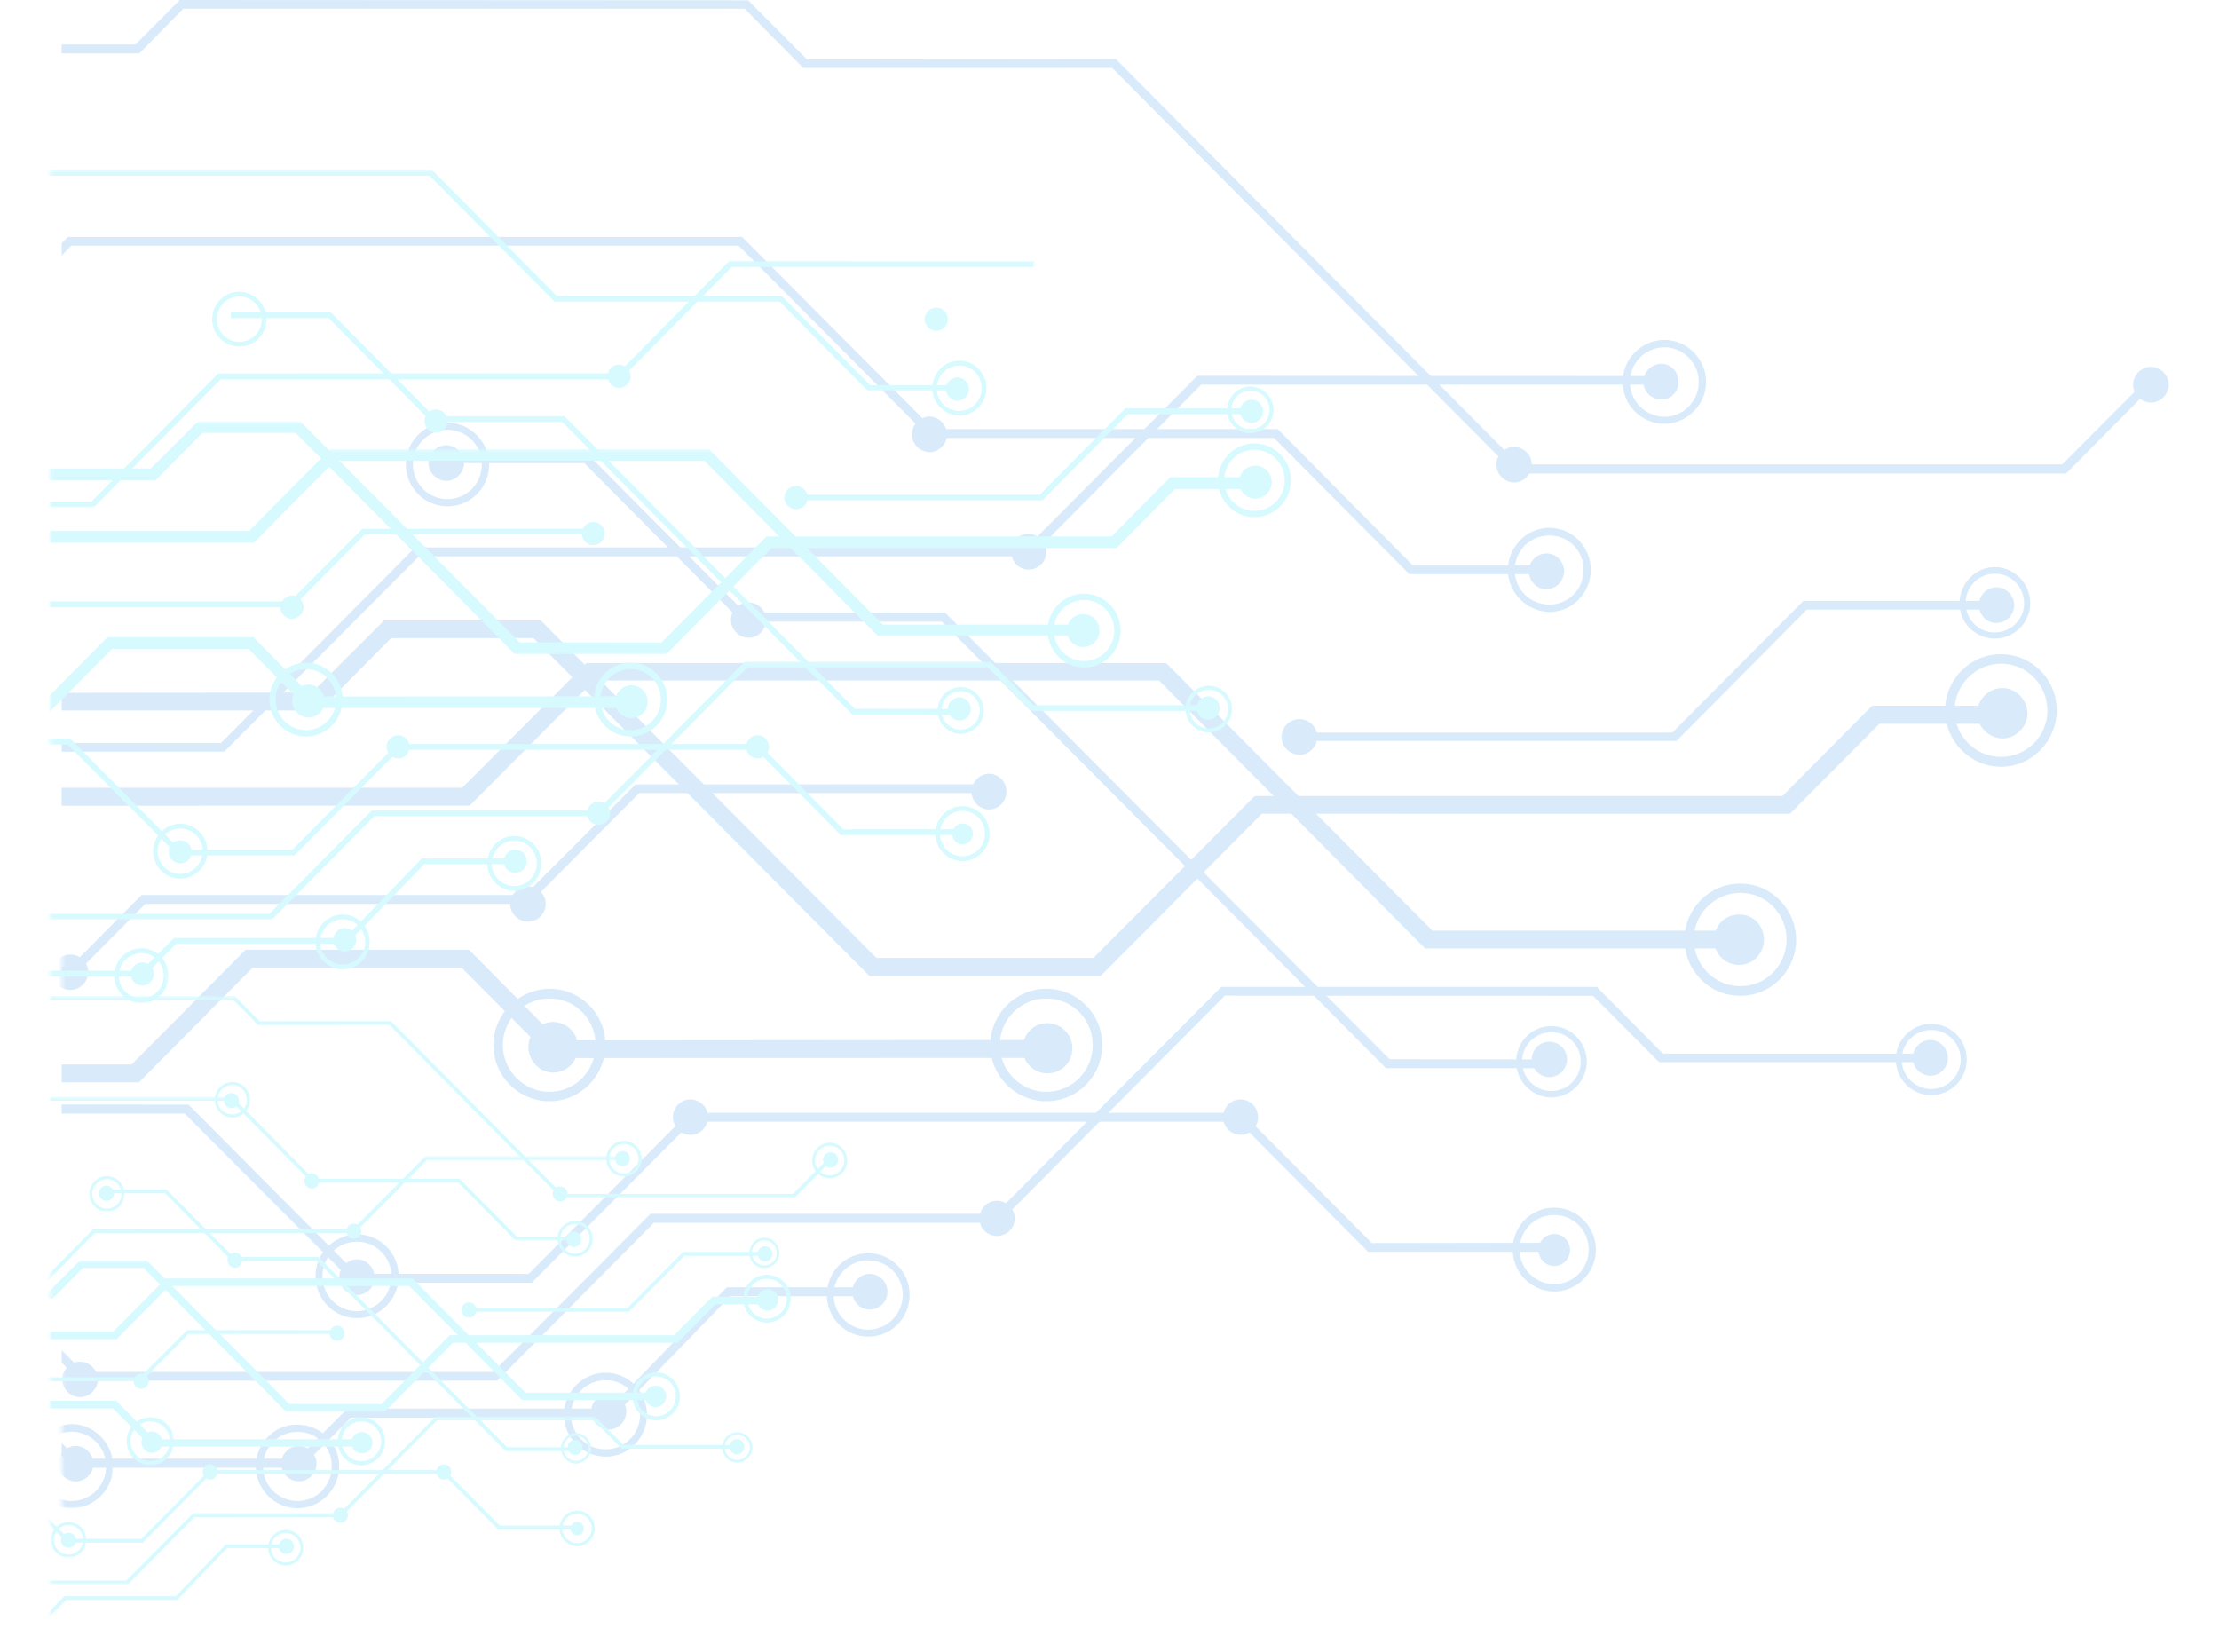 <?xml version="1.0" encoding="UTF-8"?>
<svg width="575px" height="428px" viewBox="0 0 575 428" version="1.1" xmlns="http://www.w3.org/2000/svg" xmlns:xlink="http://www.w3.org/1999/xlink">
    <title>Group 348</title>
    <defs>
        <polygon id="path-1" points="7.68 0 27.629 0 27.629 35.513 7.68 35.513"></polygon>
        <polygon id="path-3" points="7.014 0 28.295 0 28.295 35.513 7.014 35.513"></polygon>
        <polygon id="path-5" points="6.455 0 28.855 0 28.855 35.513 6.455 35.513"></polygon>
        <polygon id="path-7" points="10.995 0 24.314 0 24.314 35.513 10.995 35.513"></polygon>
        <polygon id="path-9" points="0 0 61.157 0 61.157 35.722 0 35.722"></polygon>
        <polygon id="path-11" points="0 0 136.646 0 136.646 35.722 0 35.722"></polygon>
        <polygon id="path-13" points="0 0 178.431 0 178.431 43.474 0 43.474"></polygon>
        <polygon id="path-15" points="0 0 80.981 0 80.981 35.722 0 35.722"></polygon>
        <polygon id="path-17" points="0 0 74.427 0 74.427 35.722 0 35.722"></polygon>
        <polygon id="path-19" points="0 0 185.53 0 185.53 39.258 0 39.258"></polygon>
        <polygon id="path-21" points="0 0 157.094 0 157.094 35.722 0 35.722"></polygon>
        <polygon id="path-23" points="0 0 136.016 0 136.016 37.258 0 37.258"></polygon>
        <polygon id="path-25" points="0 0 202.073 0 202.073 52.297 0 52.297"></polygon>
        <polygon id="path-27" points="0 0 148.611 0 148.611 41.509 0 41.509"></polygon>
        <polygon id="path-29" points="1.569 0 33.839 0 33.839 35.722 1.569 35.722"></polygon>
        <polygon id="path-31" points="6.495 0 28.913 0 28.913 35.722 6.495 35.722"></polygon>
        <polygon id="path-33" points="13.027 0 22.381 0 22.381 35.722 13.027 35.722"></polygon>
        <polygon id="path-35" points="8.082 0 27.326 0 27.326 35.722 8.082 35.722"></polygon>
        <polygon id="path-37" points="1.664 0 33.744 0 33.744 35.722 1.664 35.722"></polygon>
        <polygon id="path-39" points="0 0 120.483 0 120.483 35.722 0 35.722"></polygon>
        <polygon id="path-41" points="0 0 236.56 0 236.56 35.722 0 35.722"></polygon>
        <polygon id="path-43" points="0 0 300.826 0 300.826 66.907 0 66.907"></polygon>
        <polygon id="path-45" points="0 0 150.979 0 150.979 35.722 0 35.722"></polygon>
        <polygon id="path-47" points="0 0 140.895 0 140.895 35.722 0 35.722"></polygon>
        <polygon id="path-49" points="0 0 311.806 0 311.806 60.334 0 60.334"></polygon>
        <polygon id="path-51" points="0 0 267.995 0 267.995 48.475 0 48.475"></polygon>
        <polygon id="path-53" points="0 0 235.579 0 235.579 57.298 0 57.298"></polygon>
        <polygon id="path-55" points="0 0 254.997 0 254.997 63.907 0 63.907"></polygon>
        <polygon id="path-57" points="2.371 0 33.037 0 33.037 35.722 2.371 35.722"></polygon>
    </defs>
    <g id="OCP_landing" stroke="none" stroke-width="1" fill="none" fill-rule="evenodd" opacity="0.259">
        <g id="랜딩페이지" transform="translate(245, -104)">
            <g id="Group" transform="translate(-245, -5)">
                <g id="Group-348" transform="translate(287.5, 323) rotate(-180) translate(-287.5, -323) translate(0, 109)">
                    <g id="Group-123" transform="translate(0, 31)">
                        <polygon id="Fill-4" fill="#6CB2F0" points="497.012 16.688 484.054 29.686 416.296 29.686 385.753 61.15 349.667 61.15 349.667 63.459 386.671 63.459 417.143 32.029 484.972 32.029 497.93 19.067 554.955 19.067 559.015 23.116 559.015 19.884 555.837 16.688"></polygon>
                        <polygon id="Fill-6" fill="#6CB2F0" points="437.237 64.631 395.678 106.359 254.018 106.359 220.51 72.657 172.03 72.657 172.03 75.001 219.521 74.93 253.1 108.667 396.561 108.667 438.014 66.939 482.539 66.975 526.146 110.798 559.019 110.834 559.019 108.454 527.135 108.454 483.387 64.631"></polygon>
                        <polygon id="Fill-8" fill="#6CB2F0" points="446.167 39.253 405.562 80.164 316.123 80.164 257.616 139.01 162.21 138.974 145.086 121.786 73.62 121.786 73.62 124.023 144.097 124.023 161.222 141.283 258.534 141.283 317.077 82.508 406.444 82.508 447.191 41.526 553.366 41.526 559.015 47.172 559.015 43.941 554.319 39.253"></polygon>
                        <polygon id="Fill-10" fill="#6CB2F0" points="462.388 279.341 422.736 279.341 381.918 238.252 330.085 238.252 214.941 122.585 172.817 122.514 172.747 120.206 215.859 120.241 330.967 235.943 382.837 235.943 423.583 276.997 462.423 276.997"></polygon>
                        <polygon id="Fill-12" fill="#6CB2F0" points="538.991 116.569 509.544 146.258 455.379 146.258 432.11 122.855 302.985 122.89 303.055 127.543 430.239 127.436 453.437 150.91 511.38 150.91 540.898 121.186 559.012 121.186 559.012 116.569"></polygon>
                        <polygon id="Fill-14" fill="#6CB2F0" points="555.834 144.184 537.367 162.793 437.937 162.793 409.371 191.488 318.38 191.488 318.38 193.796 410.325 193.761 438.96 165.101 538.321 165.101 556.787 146.492 559.012 146.492 559.012 144.184"></polygon>
                        <polygon id="Fill-16" fill="#6CB2F0" points="289.786 144.12 248.015 186.168 111.192 186.132 87.994 209.465 56.851 209.465 56.922 214.153 89.865 214.153 113.134 190.749 249.887 190.749 291.658 148.808 347.905 148.808 434.872 236.242 475.477 236.242 494.191 217.562 559.019 217.491 559.019 212.91 492.249 212.91 473.641 231.661 436.778 231.661 349.706 144.12"></polygon>
                        <polygon id="Fill-18" fill="#6CB2F0" points="123.904 151.248 124.045 155.864 203.808 155.864 272.838 225.222 423.008 225.222 455.21 192.905 559.019 192.905 559.019 188.217 453.303 188.253 421.03 220.676 274.674 220.676 205.715 151.248"></polygon>
                        <polygon id="Fill-20" fill="#6CB2F0" points="107.675 241.327 56.795 241.327 56.936 239.054 106.793 239.054 140.584 204.997 238.249 204.997 238.249 207.199 141.643 207.199"></polygon>
                        <polygon id="Fill-22" fill="#6CB2F0" points="173.541 248.22 173.506 250.529 208.921 250.529 243.912 285.829 333.174 285.829 382.713 335.619 557.388 335.619 559.012 334.021 559.012 330.789 556.505 333.346 383.596 333.346 334.057 283.521 244.866 283.521 209.804 248.22"></polygon>
                        <polygon id="Fill-24" fill="#6CB2F0" points="39.628 274.301 18.018 296.107 19.607 297.776 40.616 276.681 181.5 276.681 285.839 381.694 365.885 381.587 381.138 396.929 528.413 397 539.924 385.458 559.026 385.458 559.026 383.15 538.9 383.15 527.495 394.727 382.021 394.727 366.873 379.385 286.792 379.385 182.312 274.301"></polygon>
                        <polygon id="Fill-26" fill="#6CB2F0" points="516.842 202.259 466.456 252.83 307.882 252.83 263.746 297.328 143.8 297.328 143.8 299.566 264.734 299.637 308.977 255.174 467.444 255.174 517.725 204.496 559.001 204.496 559.001 202.224"></polygon>
                        <g id="Group-122">
                            <path d="M354.148,62.34 C354.148,64.862 352.135,66.921 349.664,66.957 C347.086,66.957 345.038,64.862 345.038,62.34 C345.038,59.712 347.086,57.688 349.664,57.688 C352.135,57.688 354.148,59.712 354.148,62.34" id="Fill-28" fill="#6CB2F0"></path>
                            <path d="M178.085,122.51 C178.085,125.067 176.038,127.092 173.531,127.092 C171.024,127.092 168.94,125.067 168.94,122.51 C168.94,119.989 171.024,117.894 173.531,117.929 C176.038,117.929 178.085,119.989 178.085,122.51" id="Fill-30" fill="#6CB2F0"></path>
                            <path d="M62.194,240.255 C62.194,242.705 60.252,244.836 57.639,244.836 C55.167,244.836 53.084,242.705 53.049,240.219 C53.049,237.662 55.167,235.567 57.709,235.567 C60.252,235.567 62.194,237.662 62.194,240.255" id="Fill-32" fill="#6CB2F0"></path>
                            <path d="M242.91,206.024 C242.91,208.651 240.862,210.676 238.249,210.676 C235.777,210.676 233.659,208.651 233.659,206.095 C233.659,203.538 235.742,201.407 238.319,201.407 C240.791,201.513 242.91,203.538 242.91,206.024" id="Fill-34" fill="#6CB2F0"></path>
                            <path d="M178.845,248.995 C178.845,251.658 176.691,253.611 174.219,253.611 C171.747,253.611 169.77,251.552 169.664,249.03 C169.77,246.438 171.712,244.413 174.219,244.307 C176.761,244.307 178.845,246.438 178.845,248.995" id="Fill-36" fill="#6CB2F0"></path>
                            <path d="M187.259,276.67 C187.259,279.121 185.105,281.251 182.704,281.18 C180.162,281.251 178.078,279.156 178.078,276.67 C178.078,274.113 180.162,271.982 182.704,271.982 C185.105,271.982 187.259,274.113 187.259,276.67" id="Fill-38" fill="#6CB2F0"></path>
                            <path d="M385.598,236.437 C385.598,238.852 383.514,240.912 381.007,240.912 C378.501,240.912 376.488,238.852 376.488,236.437 C376.488,233.845 378.571,231.749 380.937,231.749 C383.514,231.749 385.598,233.845 385.598,236.437" id="Fill-40" fill="#6CB2F0"></path>
                            <path d="M442.802,162.775 C442.767,165.261 440.684,167.357 438.212,167.357 C435.705,167.357 433.586,165.297 433.586,162.775 C433.657,160.218 435.599,158.194 438.212,158.194 C440.684,158.194 442.802,160.289 442.802,162.775" id="Fill-42" fill="#6CB2F0"></path>
                            <path d="M258.117,107.531 C258.047,110.052 256.034,112.148 253.562,112.148 C250.985,112.148 249.008,110.052 249.008,107.531 C248.937,105.009 251.02,102.95 253.492,102.95 C256.034,102.95 258.047,105.009 258.117,107.531" id="Fill-44" fill="#6CB2F0"></path>
                            <path d="M323.252,191.875 C323.252,194.361 321.169,196.527 318.697,196.527 C316.155,196.527 314.142,194.361 314.213,191.875 C314.213,189.389 316.155,187.258 318.697,187.258 C321.24,187.258 323.252,189.389 323.252,191.875" id="Fill-46" fill="#6CB2F0"></path>
                            <path d="M338.7,284.437 C338.7,286.994 336.617,289.018 334.145,289.089 C331.673,289.018 329.661,286.994 329.59,284.437 C329.59,281.987 331.673,279.856 334.039,279.856 C336.617,279.82 338.7,281.987 338.7,284.437" id="Fill-48" fill="#6CB2F0"></path>
                            <path d="M22.262,297.303 C22.262,299.86 20.179,301.885 17.708,301.956 C15.059,301.885 13.047,299.86 13.047,297.303 C13.082,294.782 15.095,292.687 17.708,292.687 C20.109,292.687 22.262,294.782 22.262,297.303" id="Fill-50" fill="#6CB2F0"></path>
                            <path d="M149.157,298.102 C149.192,300.624 147.073,302.648 144.531,302.755 C142.024,302.755 140.047,300.624 140.047,298.102 C139.976,295.51 142.024,293.486 144.531,293.486 C147.073,293.486 149.157,295.51 149.157,298.102" id="Fill-52" fill="#6CB2F0"></path>
                            <path d="M463.974,276.983 C463.974,279.469 461.89,281.635 459.313,281.635 C456.841,281.564 454.758,279.54 454.758,276.983 C454.758,274.568 456.841,272.401 459.313,272.401 C461.855,272.401 463.974,274.568 463.974,276.983" id="Fill-54" fill="#6CB2F0"></path>
                            <g id="Group-58" transform="translate(531.376, 127.334)">
                                <mask id="mask-2" fill="white">
                                    <use xlink:href="#path-1"></use>
                                </mask>
                                <g id="Clip-57"></g>
                                <path d="M29.906,17.756 C29.977,20.313 27.823,22.408 25.352,22.337 C22.845,22.337 20.761,20.348 20.761,17.862 C20.761,15.27 22.845,13.175 25.352,13.175 C27.894,13.175 29.906,15.199 29.906,17.756" id="Fill-56" fill="#6CB2F0" mask="url(#mask-2)"></path>
                            </g>
                            <path d="M312.977,254.091 C312.977,256.541 310.965,258.743 308.493,258.672 C305.951,258.672 303.938,256.541 303.867,253.984 C303.832,251.569 305.915,249.403 308.493,249.403 C310.965,249.403 312.977,251.463 312.977,254.091" id="Fill-59" fill="#6CB2F0"></path>
                            <path d="M321.187,81.276 C321.187,83.868 319.174,85.893 316.632,85.893 C314.125,85.893 312.042,83.762 312.042,81.276 C312.042,78.79 314.125,76.766 316.632,76.766 C319.103,76.695 321.187,78.719 321.187,81.276" id="Fill-61" fill="#6CB2F0"></path>
                            <path d="M421.836,31.301 C421.8,33.823 419.717,35.883 417.281,35.883 C414.774,35.883 412.69,33.823 412.69,31.301 C412.69,28.744 414.774,26.614 417.245,26.614 C419.717,26.72 421.836,28.744 421.836,31.301" id="Fill-63" fill="#6CB2F0"></path>
                            <path d="M502.146,17.774 C502.146,20.296 500.063,22.356 497.591,22.356 C495.084,22.356 492.966,20.296 492.966,17.774 C492.966,15.253 495.049,13.158 497.521,13.193 C500.063,13.158 502.146,15.253 502.146,17.774" id="Fill-65" fill="#6CB2F0"></path>
                            <g id="Group-69" transform="translate(530.71, -0)">
                                <mask id="mask-4" fill="white">
                                    <use xlink:href="#path-3"></use>
                                </mask>
                                <g id="Clip-68"></g>
                                <path d="M29.259,17.774 C29.259,20.367 27.176,22.356 24.634,22.356 C22.233,22.356 20.079,20.296 20.079,17.774 C20.043,15.288 22.162,13.158 24.634,13.158 C27.176,13.193 29.259,15.253 29.259,17.774" id="Fill-67" fill="#6CB2F0" mask="url(#mask-4)"></path>
                            </g>
                            <g id="Group-72" transform="translate(530.15, 21.833)">
                                <mask id="mask-6" fill="white">
                                    <use xlink:href="#path-5"></use>
                                </mask>
                                <g id="Clip-71"></g>
                                <path d="M28.717,17.824 C28.646,20.31 26.634,22.477 24.162,22.335 C21.62,22.335 19.537,20.31 19.501,17.753 C19.501,15.196 21.62,13.243 24.091,13.172 C26.563,13.172 28.717,15.196 28.717,17.824" id="Fill-70" fill="#6CB2F0" mask="url(#mask-6)"></path>
                            </g>
                            <path d="M487.112,66.051 C487.147,68.537 485.028,70.703 482.486,70.703 C479.944,70.703 477.931,68.537 477.931,66.016 C477.896,63.565 480.014,61.435 482.486,61.435 C484.958,61.47 487.112,63.565 487.112,66.051" id="Fill-73" fill="#6CB2F0"></path>
                            <path d="M400.632,107.563 C400.668,110.049 398.62,112.144 396.077,112.144 C393.606,112.108 391.523,110.155 391.558,107.563 C391.558,105.006 393.606,102.946 396.077,102.946 C398.62,102.946 400.632,105.077 400.632,107.563" id="Fill-75" fill="#6CB2F0"></path>
                            <path d="M79.364,122.894 C79.4,125.38 77.317,127.546 74.81,127.546 C72.267,127.546 70.255,125.38 70.255,122.858 C70.184,120.408 72.267,118.277 74.81,118.277 C77.317,118.313 79.364,120.408 79.364,122.894" id="Fill-77" fill="#6CB2F0"></path>
                            <path d="M130.881,153.553 C130.845,157.175 127.915,160.123 124.313,160.051 C120.747,160.123 117.922,157.246 117.922,153.517 C117.922,149.966 120.782,146.983 124.313,146.983 C127.985,146.983 130.845,149.859 130.881,153.553" id="Fill-79" fill="#6CB2F0"></path>
                            <path d="M310.011,125.39 C310.011,129.048 307.116,131.925 303.62,131.925 C300.019,131.854 297.123,129.048 297.123,125.39 C297.123,121.768 299.913,118.892 303.62,118.892 C307.116,118.892 310.011,121.768 310.011,125.39" id="Fill-81" fill="#6CB2F0"></path>
                            <path d="M438.078,125.703 C438.078,129.254 435.253,132.166 431.687,132.237 C428.05,132.131 425.19,129.254 425.19,125.703 C425.19,122.081 428.05,119.098 431.616,119.098 C435.182,119.098 438.042,122.081 438.078,125.703" id="Fill-83" fill="#6CB2F0"></path>
                            <path d="M62.642,212.267 C62.642,215.783 59.676,218.73 56.11,218.73 C52.65,218.73 49.684,215.783 49.613,212.16 C49.684,208.644 52.579,205.697 56.11,205.661 C59.676,205.768 62.642,208.644 62.642,212.267" id="Fill-85" fill="#6CB2F0"></path>
                            <g id="Group-89" transform="translate(534.691, 6.215)">
                                <mask id="mask-8" fill="white">
                                    <use xlink:href="#path-7"></use>
                                </mask>
                                <g id="Clip-88"></g>
                                <path d="M12.796,10.867 C12.796,15.839 16.857,19.816 21.729,19.816 C26.673,19.852 30.698,15.839 30.733,10.867 C30.698,5.895 26.708,1.882 21.729,1.882 C16.857,1.882 12.796,5.895 12.796,10.867 M10.995,10.867 C10.995,4.901 15.797,0.071 21.729,-3.15303339e-13 C27.732,-3.15303339e-13 32.534,4.901 32.534,10.903 C32.499,16.798 27.661,21.663 21.729,21.805 C15.868,21.805 10.995,16.798 10.995,10.867" id="Fill-87" fill="#6CB2F0" mask="url(#mask-8)"></path>
                            </g>
                            <path d="M489.043,17.046 C488.937,22.054 492.962,26.067 497.906,25.996 C502.814,26.031 506.839,22.054 506.839,17.046 C506.91,12.11 502.814,8.097 497.906,8.097 C492.962,8.097 489.008,12.11 489.043,17.046 M487.101,17.082 C487.101,11.08 492.009,6.215 497.906,6.215 C503.838,6.215 508.71,11.116 508.71,17.082 C508.71,23.013 503.873,28.02 497.906,27.878 C491.903,27.878 487.101,23.013 487.101,17.082" id="Fill-90" fill="#6CB2F0"></path>
                            <path d="M409.149,30.399 C409.149,35.442 413.209,39.455 418.082,39.384 C423.025,39.384 427.051,35.442 427.051,30.435 C427.051,25.499 423.025,21.45 418.047,21.486 C413.174,21.45 409.149,25.499 409.149,30.399 M407.348,30.435 C407.348,24.469 412.15,19.568 418.082,19.568 C424.014,19.639 428.851,24.469 428.887,30.435 C428.887,36.401 424.014,41.338 418.047,41.338 C412.15,41.338 407.348,36.401 407.348,30.435" id="Fill-92" fill="#6CB2F0"></path>
                            <path d="M341.08,61.474 C341.08,66.445 345.034,70.458 350.048,70.458 C354.921,70.458 358.982,66.445 358.982,61.474 C358.982,56.502 354.921,52.489 350.048,52.489 C345.105,52.489 341.08,56.502 341.08,61.474 M339.279,61.474 C339.279,55.507 344.046,50.678 349.978,50.678 C355.98,50.678 360.747,55.507 360.747,61.474 C360.747,67.475 355.98,72.305 350.048,72.305 C344.046,72.305 339.279,67.475 339.279,61.474" id="Fill-94" fill="#6CB2F0"></path>
                            <path d="M473.56,66.328 C473.56,71.229 477.55,75.278 482.493,75.278 C487.436,75.278 491.497,71.336 491.426,66.257 C491.426,61.285 487.436,57.272 482.493,57.272 C477.55,57.379 473.595,61.285 473.56,66.328 M471.689,66.328 C471.653,60.362 476.561,55.461 482.493,55.461 C488.425,55.461 493.263,60.362 493.263,66.328 C493.263,72.294 488.425,77.089 482.493,77.195 C476.526,77.195 471.653,72.294 471.689,66.328" id="Fill-96" fill="#6CB2F0"></path>
                            <path d="M163.326,73.228 C163.326,78.236 167.351,82.249 172.295,82.178 C177.273,82.178 181.228,78.236 181.228,73.228 C181.228,68.328 177.203,64.279 172.295,64.279 C167.351,64.279 163.326,68.257 163.326,73.228 M161.455,73.228 C161.455,67.262 166.363,62.361 172.295,62.361 C178.191,62.432 183.029,67.262 183.029,73.228 C183.099,79.195 178.262,84.167 172.224,84.096 C166.363,84.096 161.525,79.266 161.455,73.228" id="Fill-98" fill="#6CB2F0"></path>
                            <path d="M450.146,276.67 C450.146,281.642 454.136,285.62 459.044,285.655 C463.988,285.62 468.013,281.642 468.013,276.67 C468.013,271.769 463.988,267.685 459.115,267.685 C454.066,267.685 450.146,271.663 450.146,276.67 M448.24,276.67 C448.24,270.597 453.112,265.803 459.044,265.803 C465.047,265.803 469.849,270.704 469.849,276.67 C469.849,282.53 465.047,287.537 459.044,287.502 C453.112,287.431 448.31,282.53 448.24,276.67" id="Fill-100" fill="#6CB2F0"></path>
                            <path d="M164.672,249.307 C164.601,254.315 168.52,258.257 173.534,258.257 C178.442,258.257 182.503,254.315 182.503,249.307 C182.503,244.3 178.477,240.358 173.534,240.358 C168.626,240.358 164.672,244.3 164.672,249.307 M162.8,249.307 C162.8,243.341 167.602,238.44 173.534,238.44 C179.431,238.547 184.233,243.447 184.303,249.307 C184.233,255.273 179.466,260.245 173.534,260.245 C167.602,260.245 162.73,255.344 162.8,249.307" id="Fill-102" fill="#6CB2F0"></path>
                            <path d="M134.811,298.067 C134.811,302.932 138.836,307.016 143.708,307.016 C148.687,307.016 152.642,302.932 152.642,298.067 C152.642,293.06 148.687,289.082 143.708,289.011 C138.765,289.011 134.811,293.06 134.811,298.067 M132.904,298.067 C132.904,292.101 137.882,287.2 143.708,287.2 C149.746,287.2 154.548,292.101 154.548,298.067 C154.548,303.962 149.676,308.934 143.708,308.934 C137.812,308.934 132.904,303.962 132.904,298.067" id="Fill-104" fill="#6CB2F0"></path>
                            <path d="M50.503,240.738 C50.573,244.928 53.857,248.409 58.13,248.338 C62.296,248.409 65.65,244.928 65.65,240.738 C65.65,236.547 62.296,233.138 58.13,233.138 C53.892,233.138 50.503,236.583 50.503,240.738 M48.914,240.738 C48.914,235.659 53.045,231.54 58.13,231.54 C63.143,231.54 67.31,235.659 67.239,240.738 C67.239,245.816 63.073,250.078 58.13,250.078 C53.045,250.078 48.914,245.816 48.914,240.738" id="Fill-106" fill="#6CB2F0"></path>
                            <path d="M66.918,122.51 C66.953,126.665 70.414,130.146 74.58,130.146 C78.817,130.075 82.207,126.772 82.207,122.475 C82.207,118.284 78.782,114.839 74.58,114.839 C70.378,114.839 66.953,118.284 66.918,122.51 M65.364,122.475 C65.364,117.396 69.496,113.241 74.58,113.241 C79.665,113.241 83.69,117.396 83.76,122.475 C83.76,127.553 79.594,131.744 74.58,131.744 C69.496,131.673 65.364,127.66 65.364,122.475" id="Fill-108" fill="#6CB2F0"></path>
                            <path d="M165.395,121.992 C165.395,126.147 168.785,129.556 172.952,129.556 C177.189,129.556 180.649,126.147 180.578,121.885 C180.578,117.73 177.153,114.321 173.022,114.321 C168.785,114.321 165.395,117.73 165.395,121.992 M163.806,121.992 C163.806,116.878 167.973,112.723 173.022,112.616 C178.036,112.723 182.132,116.878 182.132,121.885 C182.132,127.07 178.036,131.154 172.952,131.154 C167.973,131.154 163.877,126.999 163.806,121.992" id="Fill-110" fill="#6CB2F0"></path>
                            <path d="M420.699,126.257 C420.628,132.898 425.96,138.296 432.598,138.296 C439.236,138.296 444.674,132.862 444.709,126.257 C444.674,119.545 439.236,114.111 432.633,114.111 C425.96,114.111 420.628,119.545 420.699,126.257 M418.086,126.257 C418.156,118.16 424.653,111.661 432.633,111.661 C440.613,111.661 447.145,118.16 447.145,126.257 C447.145,134.248 440.613,140.711 432.598,140.817 C424.583,140.817 418.086,134.319 418.086,126.257" id="Fill-112" fill="#6CB2F0"></path>
                            <path d="M291.876,126.257 C291.806,132.898 297.208,138.332 303.882,138.296 C310.484,138.296 315.922,132.862 315.922,126.257 C315.922,119.616 310.484,114.111 303.882,114.111 C297.208,114.111 291.806,119.545 291.876,126.257 M289.405,126.257 C289.334,118.16 295.831,111.661 303.882,111.661 C311.861,111.661 318.394,118.16 318.394,126.257 C318.394,134.248 311.861,140.817 303.846,140.817 C295.831,140.817 289.334,134.248 289.405,126.257" id="Fill-114" fill="#6CB2F0"></path>
                            <path d="M112.054,153.62 C112.054,160.226 117.385,165.659 124.024,165.659 C130.662,165.659 136.135,160.226 136.099,153.513 C136.029,146.908 130.626,141.474 124.059,141.474 C117.385,141.474 112.054,146.908 112.054,153.62 M109.582,153.513 C109.582,145.487 116.114,138.918 124.059,138.989 C132.003,138.918 138.5,145.487 138.5,153.513 C138.571,161.539 132.003,168.074 124.059,168.074 C116.114,168.074 109.582,161.539 109.582,153.513" id="Fill-116" fill="#6CB2F0"></path>
                            <path d="M44.468,212.892 C44.468,219.604 49.8,225.037 56.509,225.037 C63.041,225.037 68.514,219.604 68.514,212.892 C68.514,206.286 63.041,200.888 56.509,200.888 C49.8,200.888 44.468,206.286 44.468,212.892 M42.067,212.892 C42.067,204.972 48.529,198.331 56.509,198.331 C64.453,198.331 70.986,204.972 70.986,212.892 C70.986,221.024 64.453,227.523 56.509,227.488 C48.494,227.488 41.997,221.024 42.067,212.892" id="Fill-118" fill="#6CB2F0"></path>
                            <path d="M168.157,73.126 C168.157,75.398 170.028,77.281 172.217,77.281 C174.583,77.281 176.348,75.398 176.348,73.126 C176.348,70.924 174.583,68.97 172.217,68.97 C170.028,68.97 168.157,70.924 168.157,73.126" id="Fill-120" fill="#6CB2F0"></path>
                        </g>
                    </g>
                    <g id="Group-347" transform="translate(232, 0)">
                        <path d="M124.236,127.32 C124.2,129.463 125.935,131.142 127.989,131.142 C130.078,131.142 131.778,129.463 131.778,127.32 C131.778,125.212 130.078,123.498 127.954,123.498 C125.935,123.498 124.236,125.212 124.236,127.32 M123.421,127.32 C123.421,124.784 125.475,122.712 127.989,122.712 C130.538,122.712 132.592,124.784 132.557,127.32 C132.557,129.856 130.503,131.928 127.989,131.928 C125.51,131.928 123.457,129.856 123.421,127.32" id="Fill-124" fill="#64EAFF"></path>
                        <g id="Group-128" transform="translate(268.817, 0)">
                            <mask id="mask-10" fill="white">
                                <use xlink:href="#path-9"></use>
                            </mask>
                            <g id="Clip-127"></g>
                            <polygon id="Fill-126" fill="#64EAFF" mask="url(#mask-10)" points="15.686 27.827 0 27.827 0 26.863 15.332 26.863 28.256 13.467 57.078 13.467 62.566 7.895 87.564 7.895 102.293 22.755 101.621 23.434 87.21 8.895 62.991 8.895 57.502 14.432 28.645 14.432"></polygon>
                        </g>
                        <g id="Group-131" transform="translate(193.327, 20.304)">
                            <mask id="mask-12" fill="white">
                                <use xlink:href="#path-11"></use>
                            </mask>
                            <g id="Clip-130"></g>
                            <polygon id="Fill-129" fill="#64EAFF" mask="url(#mask-12)" points="176.792 27.72 150.448 27.72 131.894 9.002 113.022 9.002 95.389 26.791 34.416 26.791 20.183 12.431 0 12.431 0.035 11.431 20.607 11.431 34.841 25.827 94.999 25.827 112.668 8.002 132.284 8.002 150.873 26.72 176.792 26.72"></polygon>
                        </g>
                        <g id="Group-134" transform="translate(151.542, 17.511)">
                            <mask id="mask-14" fill="white">
                                <use xlink:href="#path-13"></use>
                            </mask>
                            <g id="Clip-133"></g>
                            <polygon id="Fill-132" fill="#64EAFF" mask="url(#mask-14)" points="78.535 43.474 37.214 43.474 29.92 36.115 0 36.115 0 35.15 30.345 35.15 37.639 42.473 78.145 42.509 103.002 17.432 141.03 17.432 158.273 0 204.197 0 211.952 7.752 219.529 7.752 219.529 8.716 211.527 8.716 203.808 0.964 158.734 0.964 141.384 18.433 103.427 18.397"></polygon>
                        </g>
                        <polygon id="Fill-135" fill="#64EAFF" points="316.695 119.783 299.841 119.783 282.491 102.315 260.468 102.315 211.569 53.018 193.653 52.983 193.618 52.018 211.994 52.018 260.893 101.315 282.916 101.315 300.195 118.818 316.731 118.818"></polygon>
                        <g id="Group-139" transform="translate(248.992, 39.901)">
                            <mask id="mask-16" fill="white">
                                <use xlink:href="#path-15"></use>
                            </mask>
                            <g id="Clip-138"></g>
                            <polygon id="Fill-137" fill="#64EAFF" mask="url(#mask-16)" points="88.52 25.184 63.911 25.184 54.032 15.182 0 15.218 0 13.253 54.847 13.253 64.726 23.184 87.705 23.184 100.24 10.574 122.086 10.538 122.086 12.503 101.054 12.538"></polygon>
                        </g>
                        <g id="Group-142" transform="translate(255.546, 54.93)">
                            <mask id="mask-18" fill="white">
                                <use xlink:href="#path-17"></use>
                            </mask>
                            <g id="Clip-141"></g>
                            <polygon id="Fill-140" fill="#64EAFF" mask="url(#mask-18)" points="39.02 28.417 0 28.417 0 27.488 38.595 27.452 50.74 15.2 92.981 15.2 100.842 7.305 117.165 7.305 117.165 8.27 101.267 8.27 93.406 16.2 51.2 16.2"></polygon>
                        </g>
                        <g id="Group-145" transform="translate(144.443, 62.192)">
                            <mask id="mask-20" fill="white">
                                <use xlink:href="#path-19"></use>
                            </mask>
                            <g id="Clip-144"></g>
                            <polygon id="Fill-143" fill="#64EAFF" mask="url(#mask-20)" points="177.819 39.258 160.539 39.258 123.609 2.036 99.709 2 82.005 19.861 23.865 19.861 13.986 29.828 0 29.828 0 27.863 13.207 27.863 23.051 17.897 81.19 17.897 98.894 0 124.388 0 161.354 37.294 177.04 37.294 184.936 29.328 227.956 29.328 227.956 31.257 185.75 31.292"></polygon>
                        </g>
                        <g id="Group-148" transform="translate(172.879, 63.146)">
                            <mask id="mask-22" fill="white">
                                <use xlink:href="#path-21"></use>
                            </mask>
                            <g id="Clip-147"></g>
                            <polygon id="Fill-146" fill="#64EAFF" mask="url(#mask-22)" points="127.079 33.614 63.274 33.614 33.956 4.037 0.071 4.037 0 2.108 34.771 2.108 64.088 31.65 126.265 31.65 139.932 17.861 198.214 17.861 198.214 19.826 140.782 19.826"></polygon>
                        </g>
                        <polygon id="Fill-149" fill="#64EAFF" points="166.003 103.633 144.404 103.633 144.44 102.633 165.613 102.633 180.024 88.13 221.487 88.13 221.487 89.094 180.414 89.094"></polygon>
                        <g id="Group-153" transform="translate(193.957, 106.562)">
                            <mask id="mask-24" fill="white">
                                <use xlink:href="#path-23"></use>
                            </mask>
                            <g id="Clip-152"></g>
                            <polygon id="Fill-151" fill="#64EAFF" mask="url(#mask-24)" points="163.089 37.258 88.838 37.258 67.842 16.003 29.92 16.003 15.013 0.964 0 0.964 0.071 0 15.438 0 30.309 15.039 68.196 15.039 89.263 36.258 162.699 36.258 175.977 22.862 180.687 22.898 180.687 23.862 176.367 23.862"></polygon>
                        </g>
                        <g id="Group-156" transform="translate(127.9, 117.668)">
                            <mask id="mask-26" fill="white">
                                <use xlink:href="#path-25"></use>
                            </mask>
                            <g id="Clip-155"></g>
                            <polygon id="Fill-154" fill="#64EAFF" mask="url(#mask-26)" points="216.838 52.297 154.272 52.261 147.828 45.724 113.801 45.76 69.435 1 9.596 1 0.673 10.002 0 9.288 9.206 0 69.824 0.036 114.191 44.795 148.253 44.76 154.662 51.297 216.413 51.297 221.299 46.367 245.766 46.403 245.766 47.367 221.724 47.367"></polygon>
                        </g>
                        <g id="Group-159" transform="translate(181.363, 86.961)">
                            <mask id="mask-28" fill="white">
                                <use xlink:href="#path-27"></use>
                            </mask>
                            <g id="Clip-158"></g>
                            <polygon id="Fill-157" fill="#64EAFF" mask="url(#mask-28)" points="51.341 41.509 0 41.509 0 40.509 50.952 40.509 69.718 21.576 137.064 21.54 158.45 0 191.344 0 191.38 0.964 158.84 0.964 137.489 22.541 70.143 22.576"></polygon>
                        </g>
                        <path d="M270.743,27.338 C270.743,28.41 269.893,29.303 268.796,29.303 C267.698,29.303 266.848,28.41 266.848,27.338 C266.848,26.231 267.698,25.373 268.796,25.373 C269.893,25.373 270.743,26.231 270.743,27.338" id="Fill-160" fill="#64EAFF"></path>
                        <path d="M195.916,52.979 C195.916,54.087 195.066,54.944 193.968,54.944 C192.906,54.944 192.056,54.087 192.056,52.979 C192.056,51.908 192.906,51.014 193.968,51.05 C195.066,51.05 195.916,51.908 195.916,52.979" id="Fill-162" fill="#64EAFF"></path>
                        <path d="M146.674,103.161 C146.674,104.197 145.859,105.09 144.726,105.09 C143.699,105.09 142.85,104.197 142.814,103.126 C142.814,102.054 143.699,101.161 144.762,101.161 C145.859,101.161 146.674,102.054 146.674,103.161" id="Fill-164" fill="#64EAFF"></path>
                        <path d="M223.438,88.58 C223.438,89.687 222.588,90.544 221.455,90.544 C220.428,90.544 219.543,89.687 219.543,88.58 C219.543,87.508 220.393,86.615 221.491,86.615 C222.553,86.651 223.438,87.508 223.438,88.58" id="Fill-166" fill="#64EAFF"></path>
                        <path d="M196.227,106.894 C196.227,108.002 195.342,108.859 194.28,108.859 C193.217,108.859 192.403,107.966 192.368,106.894 C192.403,105.823 193.182,104.93 194.28,104.894 C195.342,104.894 196.227,105.823 196.227,106.894" id="Fill-168" fill="#64EAFF"></path>
                        <path d="M199.786,118.668 C199.786,119.704 198.936,120.633 197.874,120.597 C196.811,120.633 195.926,119.74 195.926,118.668 C195.926,117.597 196.811,116.704 197.874,116.704 C198.936,116.668 199.786,117.597 199.786,118.668" id="Fill-170" fill="#64EAFF"></path>
                        <path d="M284.053,101.522 C284.053,102.593 283.203,103.451 282.105,103.451 C281.043,103.451 280.193,102.593 280.229,101.522 C280.193,100.414 281.079,99.521 282.105,99.521 C283.203,99.521 284.053,100.414 284.053,101.522" id="Fill-172" fill="#64EAFF"></path>
                        <path d="M308.396,70.126 C308.36,71.197 307.511,72.09 306.413,72.09 C305.351,72.09 304.466,71.233 304.466,70.126 C304.501,69.054 305.315,68.197 306.413,68.161 C307.511,68.161 308.396,69.054 308.396,70.126" id="Fill-174" fill="#64EAFF"></path>
                        <path d="M229.904,46.596 C229.904,47.703 229.054,48.56 227.956,48.56 C226.859,48.56 226.044,47.703 226.044,46.596 C226.044,45.524 226.894,44.631 227.921,44.667 C229.054,44.631 229.904,45.524 229.904,46.596" id="Fill-176" fill="#64EAFF"></path>
                        <path d="M257.603,82.543 C257.603,83.614 256.718,84.507 255.656,84.507 C254.594,84.543 253.744,83.614 253.744,82.543 C253.744,81.471 254.594,80.578 255.656,80.578 C256.718,80.578 257.603,81.471 257.603,82.543" id="Fill-178" fill="#64EAFF"></path>
                        <path d="M264.136,122.015 C264.136,123.087 263.286,123.944 262.189,123.98 C261.162,123.944 260.312,123.087 260.312,122.015 C260.312,120.944 261.162,120.015 262.153,120.051 C263.286,120.015 264.136,120.944 264.136,122.015" id="Fill-180" fill="#64EAFF"></path>
                        <path d="M284.988,142.823 C284.952,143.931 284.102,144.824 283.005,144.788 C281.978,144.788 281.093,143.895 281.093,142.823 C281.093,141.752 281.978,140.859 283.04,140.859 C284.102,140.859 284.952,141.752 284.988,142.823" id="Fill-182" fill="#64EAFF"></path>
                        <path d="M129.731,127.477 C129.731,128.549 128.846,129.442 127.748,129.442 C126.651,129.442 125.801,128.549 125.801,127.477 C125.836,126.37 126.686,125.513 127.748,125.477 C128.81,125.513 129.731,126.406 129.731,127.477" id="Fill-184" fill="#64EAFF"></path>
                        <path d="M183.604,127.824 C183.64,128.895 182.754,129.753 181.657,129.788 C180.595,129.788 179.78,128.86 179.78,127.824 C179.745,126.716 180.595,125.823 181.657,125.859 C182.754,125.823 183.604,126.716 183.604,127.824" id="Fill-186" fill="#64EAFF"></path>
                        <g id="Group-190" transform="translate(296.134, 100.964)">
                            <mask id="mask-30" fill="white">
                                <use xlink:href="#path-29"></use>
                            </mask>
                            <g id="Clip-189"></g>
                            <path d="M21.22,17.825 C21.22,18.933 20.335,19.826 19.237,19.826 C18.21,19.79 17.325,18.933 17.325,17.825 C17.36,16.789 18.21,15.896 19.237,15.896 C20.335,15.896 21.22,16.789 21.22,17.825" id="Fill-188" fill="#64EAFF" mask="url(#mask-30)"></path>
                        </g>
                        <path d="M253.209,109.055 C253.209,110.091 252.395,111.02 251.297,110.984 C250.235,111.02 249.385,110.091 249.385,109.02 C249.35,107.984 250.199,107.055 251.297,107.055 C252.395,107.055 253.209,107.948 253.209,109.055" id="Fill-191" fill="#64EAFF"></path>
                        <path d="M256.736,35.415 C256.736,36.522 255.886,37.379 254.753,37.379 C253.691,37.379 252.841,36.486 252.841,35.415 C252.841,34.343 253.691,33.486 254.753,33.486 C255.851,33.45 256.736,34.307 256.736,35.415" id="Fill-193" fill="#64EAFF"></path>
                        <g id="Group-197" transform="translate(301.061, 11.067)">
                            <mask id="mask-32" fill="white">
                                <use xlink:href="#path-31"></use>
                            </mask>
                            <g id="Clip-196"></g>
                            <path d="M26.147,17.861 C26.147,18.933 25.262,19.826 24.164,19.826 C23.102,19.826 22.252,18.933 22.252,17.861 C22.217,16.789 23.102,15.896 24.164,15.896 C25.262,15.896 26.147,16.789 26.147,17.861" id="Fill-195" fill="#64EAFF" mask="url(#mask-32)"></path>
                        </g>
                        <path d="M290.451,46.614 C290.487,47.685 289.601,48.578 288.504,48.578 C287.441,48.578 286.592,47.721 286.627,46.614 C286.627,45.542 287.441,44.649 288.504,44.649 C289.601,44.649 290.451,45.542 290.451,46.614" id="Fill-198" fill="#64EAFF"></path>
                        <path d="M153.971,53.154 C153.971,54.226 153.122,55.119 152.024,55.155 C150.962,55.119 150.112,54.226 150.112,53.154 C150.112,52.083 150.962,51.154 152.024,51.19 C153.122,51.19 153.971,52.083 153.971,53.154" id="Fill-200" fill="#64EAFF"></path>
                        <path d="M175.86,66.218 C175.86,67.754 174.621,69.004 173.099,68.968 C171.576,69.004 170.372,67.754 170.372,66.218 C170.372,64.682 171.576,63.431 173.099,63.431 C174.657,63.431 175.86,64.682 175.86,66.218" id="Fill-202" fill="#64EAFF"></path>
                        <path d="M251.966,54.219 C251.966,55.755 250.762,57.005 249.24,56.969 C247.717,56.969 246.478,55.755 246.478,54.219 C246.478,52.683 247.682,51.432 249.24,51.468 C250.762,51.432 251.966,52.683 251.966,54.219" id="Fill-204" fill="#64EAFF"></path>
                        <path d="M306.356,54.34 C306.356,55.841 305.188,57.091 303.665,57.127 C302.107,57.091 300.904,55.841 300.904,54.34 C300.904,52.804 302.107,51.554 303.63,51.554 C305.152,51.554 306.356,52.804 306.356,54.34" id="Fill-206" fill="#64EAFF"></path>
                        <path d="M146.847,91.212 C146.847,92.713 145.608,93.963 144.121,93.963 C142.598,93.963 141.359,92.713 141.359,91.212 C141.359,89.676 142.598,88.426 144.121,88.426 C145.608,88.462 146.847,89.676 146.847,91.212" id="Fill-208" fill="#64EAFF"></path>
                        <path d="M265.142,26.991 C265.142,29.099 266.841,30.814 268.93,30.814 C271.055,30.814 272.754,29.099 272.754,26.991 C272.754,24.848 271.055,23.169 268.93,23.169 C266.877,23.169 265.142,24.884 265.142,26.991 M264.398,26.991 C264.398,24.455 266.416,22.383 268.93,22.383 C271.515,22.383 273.498,24.455 273.498,26.991 C273.498,29.528 271.515,31.6 268.93,31.6 C266.416,31.6 264.398,29.528 264.398,26.991" id="Fill-210" fill="#64EAFF"></path>
                        <g id="Group-214" transform="translate(307.592, 24.423)">
                            <mask id="mask-34" fill="white">
                                <use xlink:href="#path-33"></use>
                            </mask>
                            <g id="Clip-213"></g>
                            <path d="M13.841,4.608 C13.841,6.716 15.576,8.43 17.63,8.43 C19.719,8.43 21.454,6.751 21.454,4.608 C21.454,2.501 19.719,0.786 17.63,0.786 C15.576,0.822 13.876,2.501 13.841,4.608 M13.027,4.608 C13.027,2.108 15.116,4.1033843e-13 17.63,4.1033843e-13 C20.179,4.1033843e-13 22.197,2.072 22.197,4.608 C22.197,7.144 20.179,9.216 17.63,9.252 C15.116,9.216 13.027,7.144 13.027,4.608" id="Fill-212" fill="#64EAFF" mask="url(#mask-34)"></path>
                        </g>
                        <path d="M189.655,31.978 C189.655,34.122 191.39,35.836 193.444,35.801 C195.569,35.801 197.268,34.122 197.268,31.978 C197.268,29.906 195.533,28.192 193.444,28.192 C191.39,28.192 189.655,29.871 189.655,31.978 M188.876,31.978 C188.876,29.478 190.93,27.37 193.444,27.37 C195.958,27.406 198.012,29.478 198.012,31.978 C198.012,34.55 195.993,36.622 193.444,36.622 C190.93,36.622 188.876,34.55 188.876,31.978" id="Fill-215" fill="#64EAFF"></path>
                        <g id="Group-219" transform="translate(302.647, 114.06)">
                            <mask id="mask-36" fill="white">
                                <use xlink:href="#path-35"></use>
                            </mask>
                            <g id="Clip-218"></g>
                            <path d="M8.861,4.608 C8.861,6.716 10.56,8.43 12.649,8.43 C14.703,8.395 16.438,6.716 16.438,4.608 C16.438,2.501 14.703,0.786 12.649,0.786 C10.525,0.786 8.861,2.501 8.861,4.608 M8.082,4.608 C8.082,2.072 10.1,-6.5192296e-13 12.649,-6.5192296e-13 C15.163,-6.5192296e-13 17.182,2.072 17.182,4.608 C17.182,7.109 15.163,9.216 12.649,9.216 C10.1,9.216 8.082,7.109 8.082,4.608" id="Fill-217" fill="#64EAFF" mask="url(#mask-36)"></path>
                        </g>
                        <path d="M279.039,143.052 C279.039,145.16 280.703,146.874 282.792,146.874 C284.881,146.874 286.616,145.16 286.616,143.052 C286.616,140.944 284.881,139.23 282.792,139.266 C280.739,139.266 279.004,140.944 279.039,143.052 M278.225,143.052 C278.225,140.551 280.278,138.444 282.757,138.444 C285.342,138.444 287.36,140.551 287.36,143.052 C287.36,145.588 285.342,147.66 282.757,147.66 C280.278,147.696 278.225,145.588 278.225,143.052" id="Fill-220" fill="#64EAFF"></path>
                        <path d="M190.208,107.034 C190.172,109.141 191.872,110.82 193.961,110.82 C196.05,110.82 197.785,109.141 197.785,107.034 C197.785,104.89 196.085,103.211 193.996,103.211 C191.907,103.211 190.208,104.89 190.208,107.034 M189.429,107.034 C189.429,104.462 191.447,102.425 193.961,102.425 C196.51,102.425 198.529,104.497 198.529,107.034 C198.529,109.57 196.51,111.642 193.961,111.642 C191.447,111.642 189.429,109.57 189.429,107.034" id="Fill-222" fill="#64EAFF"></path>
                        <path d="M177.553,127.774 C177.553,129.881 179.253,131.596 181.342,131.596 C183.431,131.596 185.13,129.846 185.13,127.774 C185.13,125.666 183.431,123.987 181.342,123.952 C179.217,123.952 177.553,125.666 177.553,127.774 M176.739,127.774 C176.739,125.273 178.828,123.166 181.342,123.201 C183.891,123.166 185.909,125.273 185.909,127.774 C185.909,130.31 183.856,132.418 181.271,132.418 C178.792,132.418 176.739,130.31 176.739,127.774" id="Fill-224" fill="#64EAFF"></path>
                        <path d="M141.731,103.354 C141.731,105.176 143.147,106.641 144.953,106.605 C146.723,106.641 148.14,105.176 148.14,103.354 C148.14,101.568 146.723,100.139 144.953,100.139 C143.147,100.139 141.731,101.604 141.731,103.354 M141.058,103.354 C141.058,101.211 142.793,99.461 144.953,99.425 C147.077,99.425 148.848,101.175 148.812,103.354 C148.812,105.533 147.042,107.319 144.953,107.319 C142.793,107.319 141.058,105.533 141.058,103.354" id="Fill-226" fill="#64EAFF"></path>
                        <path d="M148.681,52.979 C148.717,54.765 150.169,56.23 151.939,56.23 C153.745,56.23 155.196,54.801 155.196,52.979 C155.196,51.193 153.745,49.728 151.939,49.728 C150.133,49.728 148.717,51.157 148.681,52.979 M148.009,52.979 C148.044,50.8 149.779,49.05 151.939,49.05 C154.099,49.05 155.798,50.8 155.869,52.979 C155.869,55.158 154.063,56.909 151.939,56.909 C149.779,56.909 148.044,55.158 148.009,52.979" id="Fill-228" fill="#64EAFF"></path>
                        <path d="M190.519,52.754 C190.519,54.54 191.971,56.005 193.741,56.005 C195.547,56.005 196.999,54.54 196.999,52.754 C196.999,50.968 195.512,49.503 193.777,49.503 C191.971,49.503 190.519,50.968 190.519,52.754 M189.847,52.754 C189.847,50.575 191.617,48.825 193.777,48.789 C195.866,48.825 197.636,50.575 197.636,52.754 C197.636,54.933 195.866,56.684 193.741,56.684 C191.617,56.684 189.847,54.933 189.847,52.754" id="Fill-230" fill="#64EAFF"></path>
                        <g id="Group-234" transform="translate(296.23, 48.367)">
                            <mask id="mask-38" fill="white">
                                <use xlink:href="#path-37"></use>
                            </mask>
                            <g id="Clip-233"></g>
                            <path d="M2.726,6.216 C2.726,9.038 4.993,11.36 7.825,11.36 C10.658,11.36 12.924,9.038 12.959,6.216 C12.924,3.358 10.658,1.036 7.825,1.036 C4.993,1.036 2.726,3.358 2.726,6.216 M1.664,6.216 C1.664,2.786 4.426,1.4033219e-13 7.825,1.4033219e-13 C11.189,1.4033219e-13 13.951,2.786 13.951,6.216 C13.951,9.609 11.189,12.396 7.825,12.431 C4.426,12.431 1.664,9.645 1.664,6.216" id="Fill-232" fill="#64EAFF" mask="url(#mask-38)"></path>
                        </g>
                        <path d="M244.254,54.565 C244.219,57.423 246.521,59.745 249.389,59.709 C252.186,59.709 254.452,57.423 254.452,54.565 C254.452,51.743 252.186,49.421 249.389,49.421 C246.521,49.421 244.219,51.743 244.254,54.565 M243.228,54.601 C243.192,51.136 245.954,48.35 249.389,48.35 C252.752,48.35 255.514,51.136 255.514,54.565 C255.514,57.995 252.752,60.781 249.353,60.781 C245.954,60.781 243.192,57.995 243.228,54.601" id="Fill-235" fill="#64EAFF"></path>
                        <path d="M167.872,66.236 C167.872,69.058 170.103,71.344 172.936,71.38 C175.804,71.38 178.07,69.058 178.07,66.2 C178.035,63.378 175.768,61.056 172.936,61.056 C170.103,61.056 167.872,63.378 167.872,66.236 M166.81,66.2 C166.81,62.771 169.607,59.984 172.936,59.984 C176.335,59.984 179.097,62.771 179.097,66.2 C179.132,69.629 176.335,72.415 172.936,72.415 C169.607,72.415 166.81,69.629 166.81,66.2" id="Fill-237" fill="#64EAFF"></path>
                        <path d="M139.139,91.527 C139.174,94.349 141.405,96.671 144.273,96.671 C147.07,96.671 149.372,94.384 149.372,91.527 C149.372,88.669 147.07,86.347 144.273,86.347 C141.405,86.347 139.139,88.705 139.139,91.527 M138.112,91.527 C138.112,88.133 140.874,85.311 144.273,85.311 C147.637,85.311 150.399,88.133 150.399,91.527 C150.399,94.956 147.637,97.742 144.273,97.707 C140.874,97.707 138.112,94.956 138.112,91.527" id="Fill-239" fill="#64EAFF"></path>
                        <path d="M191.695,31.943 C191.695,32.907 192.509,33.693 193.43,33.693 C194.386,33.693 195.2,32.907 195.2,31.943 C195.2,30.978 194.386,30.192 193.43,30.192 C192.509,30.192 191.695,30.978 191.695,31.943" id="Fill-241" fill="#64EAFF"></path>
                        <g id="Group-245" transform="translate(209.491, 172.415)">
                            <mask id="mask-40" fill="white">
                                <use xlink:href="#path-39"></use>
                            </mask>
                            <g id="Clip-244"></g>
                            <polygon id="Fill-243" fill="#64EAFF" mask="url(#mask-40)" points="24.184 33.186 0 33.15 0 31.685 23.582 31.685 43.552 11.074 87.812 11.074 96.274 2.536 134.727 2.536 157.388 25.363 156.326 26.434 134.125 4.072 96.911 4.072 88.414 12.574 44.083 12.574"></polygon>
                        </g>
                        <g id="Group-248" transform="translate(93.413, 203.64)">
                            <mask id="mask-42" fill="white">
                                <use xlink:href="#path-41"></use>
                            </mask>
                            <g id="Clip-247"></g>
                            <polygon id="Fill-246" fill="#64EAFF" mask="url(#mask-42)" points="271.933 33.025 231.391 32.989 202.923 4.233 173.817 4.197 146.73 31.596 52.97 31.596 31.053 9.484 0 9.52 0.035 7.984 31.69 7.984 53.608 30.096 146.128 30.096 173.322 2.697 203.454 2.697 232.063 31.453 271.933 31.453"></polygon>
                        </g>
                        <g id="Group-251" transform="translate(29.148, 189.694)">
                            <mask id="mask-44" fill="white">
                                <use xlink:href="#path-43"></use>
                            </mask>
                            <g id="Clip-250"></g>
                            <polygon id="Fill-249" fill="#64EAFF" mask="url(#mask-44)" points="120.812 66.907 57.219 66.907 46.03 55.583 0 55.583 0 54.119 46.668 54.119 57.892 65.407 120.21 65.407 158.415 26.827 216.873 26.827 243.429 0 314.068 0 325.965 11.967 337.65 11.967 337.65 13.467 325.293 13.467 313.431 1.5 244.102 1.5 217.475 28.363 159.052 28.363"></polygon>
                        </g>
                        <polygon id="Fill-252" fill="#64EAFF" points="283.154 347.056 257.27 347.056 230.573 320.158 196.723 320.158 121.481 244.356 93.934 244.32 93.898 242.784 122.083 242.82 197.289 318.657 231.175 318.657 257.801 345.556 283.189 345.556"></polygon>
                        <g id="Group-256" transform="translate(178.994, 233.786)">
                            <mask id="mask-46" fill="white">
                                <use xlink:href="#path-45"></use>
                            </mask>
                            <g id="Clip-255"></g>
                            <polygon id="Fill-254" fill="#64EAFF" mask="url(#mask-46)" points="136.179 29.113 98.328 29.113 83.173 13.753 0.035 13.789 0 10.752 84.377 10.752 99.602 26.077 134.975 26.077 154.237 6.644 187.839 6.609 187.839 9.609 155.476 9.645"></polygon>
                        </g>
                        <g id="Group-259" transform="translate(189.078, 256.901)">
                            <mask id="mask-48" fill="white">
                                <use xlink:href="#path-47"></use>
                            </mask>
                            <g id="Clip-258"></g>
                            <polygon id="Fill-257" fill="#64EAFF" mask="url(#mask-48)" points="60.052 34.079 0 34.114 0 32.614 59.414 32.614 78.11 13.753 143.083 13.753 155.157 1.607 180.262 1.607 180.262 3.072 155.759 3.072 143.685 15.289 78.747 15.289"></polygon>
                        </g>
                        <g id="Group-262" transform="translate(18.168, 258.484)">
                            <mask id="mask-50" fill="white">
                                <use xlink:href="#path-49"></use>
                            </mask>
                            <g id="Clip-261"></g>
                            <polygon id="Fill-260" fill="#64EAFF" mask="url(#mask-50)" points="273.526 60.334 247.006 60.334 190.176 3.072 153.422 3.036 126.158 30.542 36.789 30.542 21.599 45.867 0.035 45.867 0 42.831 20.36 42.831 35.514 27.506 124.919 27.542 152.183 0 191.38 0 248.245 57.369 272.358 57.369 284.503 45.081 350.645 45.081 350.68 48.082 285.777 48.117"></polygon>
                        </g>
                        <g id="Group-265" transform="translate(61.978, 263.156)">
                            <mask id="mask-52" fill="white">
                                <use xlink:href="#path-51"></use>
                            </mask>
                            <g id="Clip-264"></g>
                            <polygon id="Fill-263" fill="#64EAFF" mask="url(#mask-52)" points="195.452 48.475 97.336 48.475 52.227 3.001 0.071 3.001 0 0 53.466 0 98.54 45.474 194.177 45.474 215.245 24.219 304.827 24.219 304.862 27.256 216.484 27.256"></polygon>
                        </g>
                        <polygon id="Fill-266" fill="#64EAFF" points="51.377 322.183 18.164 322.183 18.2 320.683 50.775 320.683 72.869 298.357 136.71 298.357 136.71 299.821 73.578 299.821"></polygon>
                        <g id="Group-270" transform="translate(94.394, 326.702)">
                            <mask id="mask-54" fill="white">
                                <use xlink:href="#path-53"></use>
                            </mask>
                            <g id="Clip-269"></g>
                            <polygon id="Fill-268" fill="#64EAFF" mask="url(#mask-54)" points="250.83 57.298 136.675 57.298 104.312 24.612 46.03 24.612 23.121 1.5 0 1.5 0.035 0 23.723 0 46.597 23.148 104.914 23.148 137.276 55.762 250.228 55.762 270.658 35.15 277.917 35.186 277.917 36.686 271.26 36.686"></polygon>
                        </g>
                        <g id="Group-273" transform="translate(74.976, 296.51)">
                            <mask id="mask-56" fill="white">
                                <use xlink:href="#path-55"></use>
                            </mask>
                            <g id="Clip-272"></g>
                            <polygon id="Fill-271" fill="#64EAFF" mask="url(#mask-56)" points="79.03 63.907 0 63.871 0 62.335 78.393 62.335 107.251 33.186 210.854 33.186 243.748 0.036 294.346 0 294.381 1.5 244.35 1.5 211.491 34.722 107.923 34.757"></polygon>
                        </g>
                        <path d="M212.444,204.851 C212.444,206.53 211.134,207.852 209.505,207.852 C207.806,207.852 206.495,206.53 206.495,204.851 C206.495,203.172 207.806,201.85 209.505,201.85 C211.134,201.85 212.444,203.172 212.444,204.851" id="Fill-274" fill="#64EAFF"></path>
                        <path d="M97.4,244.288 C97.4,245.967 96.055,247.289 94.426,247.324 C92.762,247.289 91.416,245.967 91.416,244.288 C91.416,242.609 92.762,241.287 94.426,241.323 C96.055,241.323 97.4,242.645 97.4,244.288" id="Fill-276" fill="#64EAFF"></path>
                        <path d="M21.677,321.451 C21.677,323.058 20.402,324.452 18.702,324.452 C17.074,324.452 15.728,323.094 15.693,321.451 C15.693,319.772 17.074,318.415 18.738,318.415 C20.402,318.415 21.677,319.772 21.677,321.451" id="Fill-278" fill="#64EAFF"></path>
                        <path d="M139.759,299.039 C139.759,300.754 138.413,302.075 136.713,302.075 C135.085,302.075 133.704,300.754 133.704,299.039 C133.704,297.396 135.049,296.038 136.749,296.038 C138.378,296.074 139.759,297.431 139.759,299.039" id="Fill-280" fill="#64EAFF"></path>
                        <path d="M97.885,327.209 C97.885,328.924 96.504,330.21 94.876,330.21 C93.247,330.21 91.972,328.852 91.901,327.209 C91.972,325.53 93.211,324.209 94.876,324.137 C96.54,324.137 97.885,325.53 97.885,327.209" id="Fill-282" fill="#64EAFF"></path>
                        <path d="M103.384,345.313 C103.384,346.921 102.003,348.35 100.41,348.278 C98.746,348.35 97.4,346.956 97.4,345.313 C97.4,343.634 98.746,342.277 100.41,342.277 C102.003,342.277 103.384,343.634 103.384,345.313" id="Fill-284" fill="#64EAFF"></path>
                        <path d="M232.981,318.94 C232.981,320.583 231.635,321.905 229.971,321.905 C228.342,321.905 227.032,320.583 227.032,318.94 C227.032,317.261 228.378,315.903 229.935,315.903 C231.635,315.868 232.981,317.261 232.981,318.94" id="Fill-286" fill="#64EAFF"></path>
                        <path d="M270.361,270.661 C270.325,272.305 268.98,273.662 267.351,273.698 C265.722,273.698 264.341,272.34 264.341,270.697 C264.377,269.018 265.651,267.697 267.351,267.661 C268.98,267.661 270.361,269.054 270.361,270.661" id="Fill-288" fill="#64EAFF"></path>
                        <path d="M149.683,234.468 C149.648,236.147 148.338,237.504 146.709,237.504 C145.01,237.504 143.735,236.147 143.735,234.468 C143.699,232.825 145.045,231.467 146.674,231.503 C148.338,231.467 149.648,232.825 149.683,234.468" id="Fill-290" fill="#64EAFF"></path>
                        <path d="M192.247,289.758 C192.247,291.402 190.902,292.759 189.273,292.759 C187.609,292.795 186.299,291.402 186.334,289.758 C186.334,288.115 187.609,286.722 189.273,286.758 C190.937,286.758 192.247,288.115 192.247,289.758" id="Fill-292" fill="#64EAFF"></path>
                        <path d="M185.541,330.556 C185.541,332.164 184.231,333.557 182.602,333.521 C180.938,333.521 179.628,332.164 179.592,330.485 C179.557,328.877 180.903,327.484 182.602,327.484 C184.231,327.484 185.541,328.806 185.541,330.556" id="Fill-294" fill="#64EAFF"></path>
                        <path d="M190.902,217.268 C190.902,218.983 189.592,220.304 187.928,220.304 C186.263,220.304 184.918,218.911 184.918,217.268 C184.918,215.625 186.263,214.303 187.928,214.303 C189.556,214.267 190.902,215.589 190.902,217.268" id="Fill-296" fill="#64EAFF"></path>
                        <path d="M256.668,184.493 C256.633,186.172 255.288,187.529 253.694,187.529 C252.03,187.494 250.684,186.172 250.684,184.493 C250.684,182.85 252.03,181.457 253.659,181.457 C255.288,181.492 256.668,182.85 256.668,184.493" id="Fill-298" fill="#64EAFF"></path>
                        <path d="M309.122,175.652 C309.122,177.295 307.776,178.617 306.147,178.617 C304.519,178.617 303.138,177.331 303.138,175.652 C303.138,173.973 304.483,172.615 306.112,172.651 C307.776,172.615 309.122,173.973 309.122,175.652" id="Fill-300" fill="#64EAFF"></path>
                        <path d="M299.303,207.291 C299.339,208.934 297.958,210.291 296.293,210.291 C294.629,210.291 293.319,208.934 293.319,207.291 C293.284,205.648 294.665,204.254 296.293,204.29 C297.922,204.29 299.303,205.648 299.303,207.291" id="Fill-302" fill="#64EAFF"></path>
                        <path d="M242.803,234.5 C242.838,236.143 241.493,237.501 239.828,237.501 C238.2,237.465 236.854,236.179 236.89,234.5 C236.89,232.821 238.2,231.464 239.828,231.5 C241.493,231.464 242.803,232.857 242.803,234.5" id="Fill-304" fill="#64EAFF"></path>
                        <path d="M32.88,244.549 C32.915,246.192 31.57,247.549 29.906,247.585 C28.241,247.549 26.931,246.192 26.931,244.549 C26.896,242.906 28.241,241.512 29.906,241.548 C31.57,241.548 32.88,242.906 32.88,244.549" id="Fill-306" fill="#64EAFF"></path>
                        <path d="M66.556,264.642 C66.521,267 64.609,268.929 62.272,268.893 C59.935,268.929 58.094,267.036 58.094,264.642 C58.094,262.285 59.97,260.356 62.272,260.356 C64.644,260.356 66.521,262.249 66.556,264.642" id="Fill-308" fill="#64EAFF"></path>
                        <path d="M183.604,246.171 C183.604,248.528 181.692,250.457 179.426,250.457 C177.054,250.421 175.177,248.564 175.177,246.171 C175.177,243.849 177.018,241.92 179.426,241.955 C181.692,241.92 183.604,243.813 183.604,246.171" id="Fill-310" fill="#64EAFF"></path>
                        <path d="M267.284,246.381 C267.284,248.703 265.407,250.632 263.106,250.632 C260.698,250.596 258.857,248.703 258.857,246.381 C258.857,244.024 260.698,242.095 263.07,242.095 C265.372,242.095 267.248,244.024 267.284,246.381" id="Fill-312" fill="#64EAFF"></path>
                        <path d="M21.953,303.104 C21.953,305.426 20.005,307.355 17.704,307.355 C15.402,307.355 13.49,305.426 13.455,303.068 C13.49,300.746 15.367,298.817 17.704,298.782 C20.005,298.853 21.953,300.746 21.953,303.104" id="Fill-314" fill="#64EAFF"></path>
                        <g id="Group-318" transform="translate(296.936, 168.09)">
                            <mask id="mask-58" fill="white">
                                <use xlink:href="#path-57"></use>
                            </mask>
                            <g id="Clip-317"></g>
                            <path d="M3.645,7.073 C3.574,10.324 6.195,13.003 9.417,12.931 C12.639,12.967 15.259,10.324 15.259,7.073 C15.294,3.858 12.639,1.215 9.417,1.215 C6.195,1.215 3.61,3.858 3.645,7.073 M2.371,7.109 C2.371,3.179 5.593,9.66338121e-13 9.417,9.66338121e-13 C13.276,9.66338121e-13 16.463,3.215 16.463,7.109 C16.463,10.967 13.312,14.253 9.417,14.217 C5.522,14.217 2.371,11.002 2.371,7.109" id="Fill-316" fill="#64EAFF" mask="url(#mask-58)"></path>
                        </g>
                        <path d="M248.369,183.918 C248.369,187.204 251.024,189.848 254.211,189.812 C257.433,189.812 260.053,187.204 260.053,183.918 C260.053,180.703 257.433,178.06 254.176,178.095 C250.989,178.06 248.369,180.703 248.369,183.918 M247.2,183.954 C247.2,180.06 250.352,176.845 254.211,176.845 C258.071,176.881 261.222,180.06 261.257,183.918 C261.257,187.847 258.071,191.062 254.176,191.062 C250.352,191.062 247.2,187.847 247.2,183.954" id="Fill-319" fill="#64EAFF"></path>
                        <path d="M203.9,204.29 C203.9,207.541 206.485,210.22 209.742,210.184 C212.929,210.184 215.585,207.541 215.585,204.29 C215.585,201.039 212.929,198.396 209.742,198.396 C206.52,198.396 203.9,201.075 203.9,204.29 M202.732,204.29 C202.732,200.396 205.847,197.181 209.707,197.181 C213.602,197.181 216.718,200.396 216.718,204.29 C216.718,208.22 213.602,211.399 209.742,211.399 C205.847,211.399 202.732,208.22 202.732,204.29" id="Fill-321" fill="#64EAFF"></path>
                        <path d="M290.451,207.448 C290.451,210.663 293.071,213.342 296.293,213.342 C299.516,213.342 302.171,210.734 302.136,207.448 C302.136,204.197 299.516,201.554 296.293,201.554 C293.071,201.59 290.487,204.197 290.451,207.448 M289.247,207.448 C289.212,203.59 292.434,200.339 296.293,200.339 C300.153,200.339 303.304,203.554 303.304,207.448 C303.304,211.342 300.153,214.521 296.293,214.592 C292.399,214.557 289.212,211.342 289.247,207.448" id="Fill-323" fill="#64EAFF"></path>
                        <path d="M87.755,211.985 C87.755,215.271 90.375,217.914 93.597,217.879 C96.855,217.879 99.44,215.271 99.44,211.985 C99.44,208.805 96.819,206.126 93.597,206.126 C90.375,206.126 87.755,208.77 87.755,211.985 M86.551,211.985 C86.551,208.127 89.738,204.876 93.597,204.876 C97.457,204.912 100.608,208.127 100.608,211.985 C100.643,215.914 97.492,219.165 93.562,219.129 C89.738,219.129 86.587,215.95 86.551,211.985" id="Fill-325" fill="#64EAFF"></path>
                        <path d="M275.166,345.313 C275.166,348.564 277.75,351.172 280.972,351.207 C284.195,351.172 286.815,348.564 286.815,345.313 C286.815,342.098 284.195,339.419 281.008,339.419 C277.715,339.419 275.166,342.062 275.166,345.313 M273.926,345.313 C273.926,341.384 277.113,338.204 280.972,338.204 C284.903,338.204 288.019,341.419 288.019,345.313 C288.019,349.171 284.903,352.422 280.972,352.422 C277.113,352.386 273.962,349.171 273.926,345.313" id="Fill-327" fill="#64EAFF"></path>
                        <path d="M88.619,327.416 C88.584,330.667 91.133,333.275 94.426,333.275 C97.613,333.275 100.268,330.667 100.268,327.416 C100.268,324.13 97.648,321.522 94.426,321.522 C91.204,321.522 88.619,324.13 88.619,327.416 M87.415,327.416 C87.415,323.487 90.566,320.308 94.426,320.308 C98.25,320.344 101.401,323.558 101.437,327.416 C101.401,331.31 98.285,334.561 94.426,334.561 C90.566,334.561 87.38,331.346 87.415,327.416" id="Fill-329" fill="#64EAFF"></path>
                        <path d="M14.032,321.783 C14.068,324.534 16.227,326.82 19.025,326.784 C21.751,326.82 23.911,324.534 23.911,321.783 C23.911,318.997 21.751,316.782 19.025,316.782 C16.227,316.782 14.032,319.068 14.032,321.783 M13.005,321.783 C13.005,318.461 15.696,315.782 19.025,315.746 C22.282,315.746 25.009,318.461 24.973,321.783 C24.973,325.105 22.247,327.856 19.025,327.856 C15.696,327.856 13.005,325.105 13.005,321.783" id="Fill-331" fill="#64EAFF"></path>
                        <path d="M24.754,244.288 C24.789,247.039 27.02,249.289 29.782,249.289 C32.543,249.289 34.739,247.074 34.739,244.288 C34.739,241.537 32.508,239.251 29.782,239.251 C27.02,239.287 24.789,241.502 24.754,244.288 M23.762,244.288 C23.762,240.966 26.453,238.251 29.782,238.215 C33.075,238.251 35.73,240.966 35.801,244.288 C35.801,247.61 33.039,250.325 29.782,250.325 C26.453,250.325 23.762,247.646 23.762,244.288" id="Fill-333" fill="#64EAFF"></path>
                        <path d="M89.104,243.938 C89.104,246.688 91.299,248.903 94.061,248.903 C96.823,248.903 99.054,246.688 99.018,243.902 C99.018,241.152 96.788,238.937 94.097,238.937 C91.299,238.937 89.104,241.152 89.104,243.938 M88.077,243.938 C88.077,240.616 90.804,237.901 94.097,237.829 C97.354,237.901 100.045,240.58 100.045,243.902 C100.045,247.26 97.354,249.975 94.061,249.975 C90.804,249.975 88.113,247.26 88.077,243.938" id="Fill-335" fill="#64EAFF"></path>
                        <path d="M255.907,246.746 C255.872,251.104 259.377,254.64 263.697,254.64 C268.052,254.64 271.557,251.104 271.593,246.746 C271.557,242.352 268.052,238.815 263.732,238.815 C259.377,238.815 255.872,242.352 255.907,246.746 M254.208,246.746 C254.243,241.459 258.492,237.172 263.732,237.172 C268.937,237.208 273.186,241.459 273.186,246.746 C273.186,251.997 268.937,256.248 263.697,256.319 C258.457,256.319 254.208,251.997 254.208,246.746" id="Fill-337" fill="#64EAFF"></path>
                        <path d="M171.743,246.728 C171.707,251.122 175.248,254.658 179.603,254.658 C183.923,254.658 187.428,251.086 187.428,246.728 C187.428,242.37 183.923,238.798 179.603,238.798 C175.248,238.798 171.707,242.37 171.743,246.728 M170.114,246.763 C170.078,241.477 174.327,237.154 179.603,237.154 C184.808,237.19 189.057,241.477 189.057,246.728 C189.057,251.979 184.808,256.301 179.568,256.301 C174.327,256.301 170.078,251.979 170.114,246.763" id="Fill-339" fill="#64EAFF"></path>
                        <path d="M54.248,264.66 C54.248,269.018 57.754,272.555 62.074,272.555 C66.429,272.555 69.97,269.018 69.934,264.624 C69.899,260.266 66.393,256.73 62.109,256.73 C57.754,256.694 54.248,260.266 54.248,264.66 M52.62,264.624 C52.62,259.338 56.904,255.051 62.109,255.087 C67.279,255.051 71.528,259.338 71.528,264.624 C71.563,269.876 67.279,274.198 62.109,274.198 C56.904,274.198 52.62,269.876 52.62,264.624" id="Fill-341" fill="#64EAFF"></path>
                        <path d="M10.091,303.558 C10.091,307.916 13.597,311.488 17.952,311.488 C22.236,311.488 25.777,307.952 25.777,303.558 C25.777,299.2 22.236,295.628 17.952,295.628 C13.597,295.628 10.091,299.235 10.091,303.558 M8.498,303.558 C8.498,298.342 12.747,293.984 17.952,293.984 C23.157,293.984 27.406,298.342 27.406,303.558 C27.406,308.809 23.157,313.131 17.952,313.096 C12.711,313.096 8.462,308.809 8.498,303.558" id="Fill-343" fill="#64EAFF"></path>
                        <path d="M90.899,211.931 C90.899,213.431 92.103,214.646 93.555,214.646 C95.077,214.646 96.246,213.431 96.246,211.931 C96.246,210.431 95.077,209.216 93.555,209.216 C92.103,209.216 90.899,210.431 90.899,211.931" id="Fill-345" fill="#64EAFF"></path>
                    </g>
                </g>
            </g>
        </g>
    </g>
</svg>